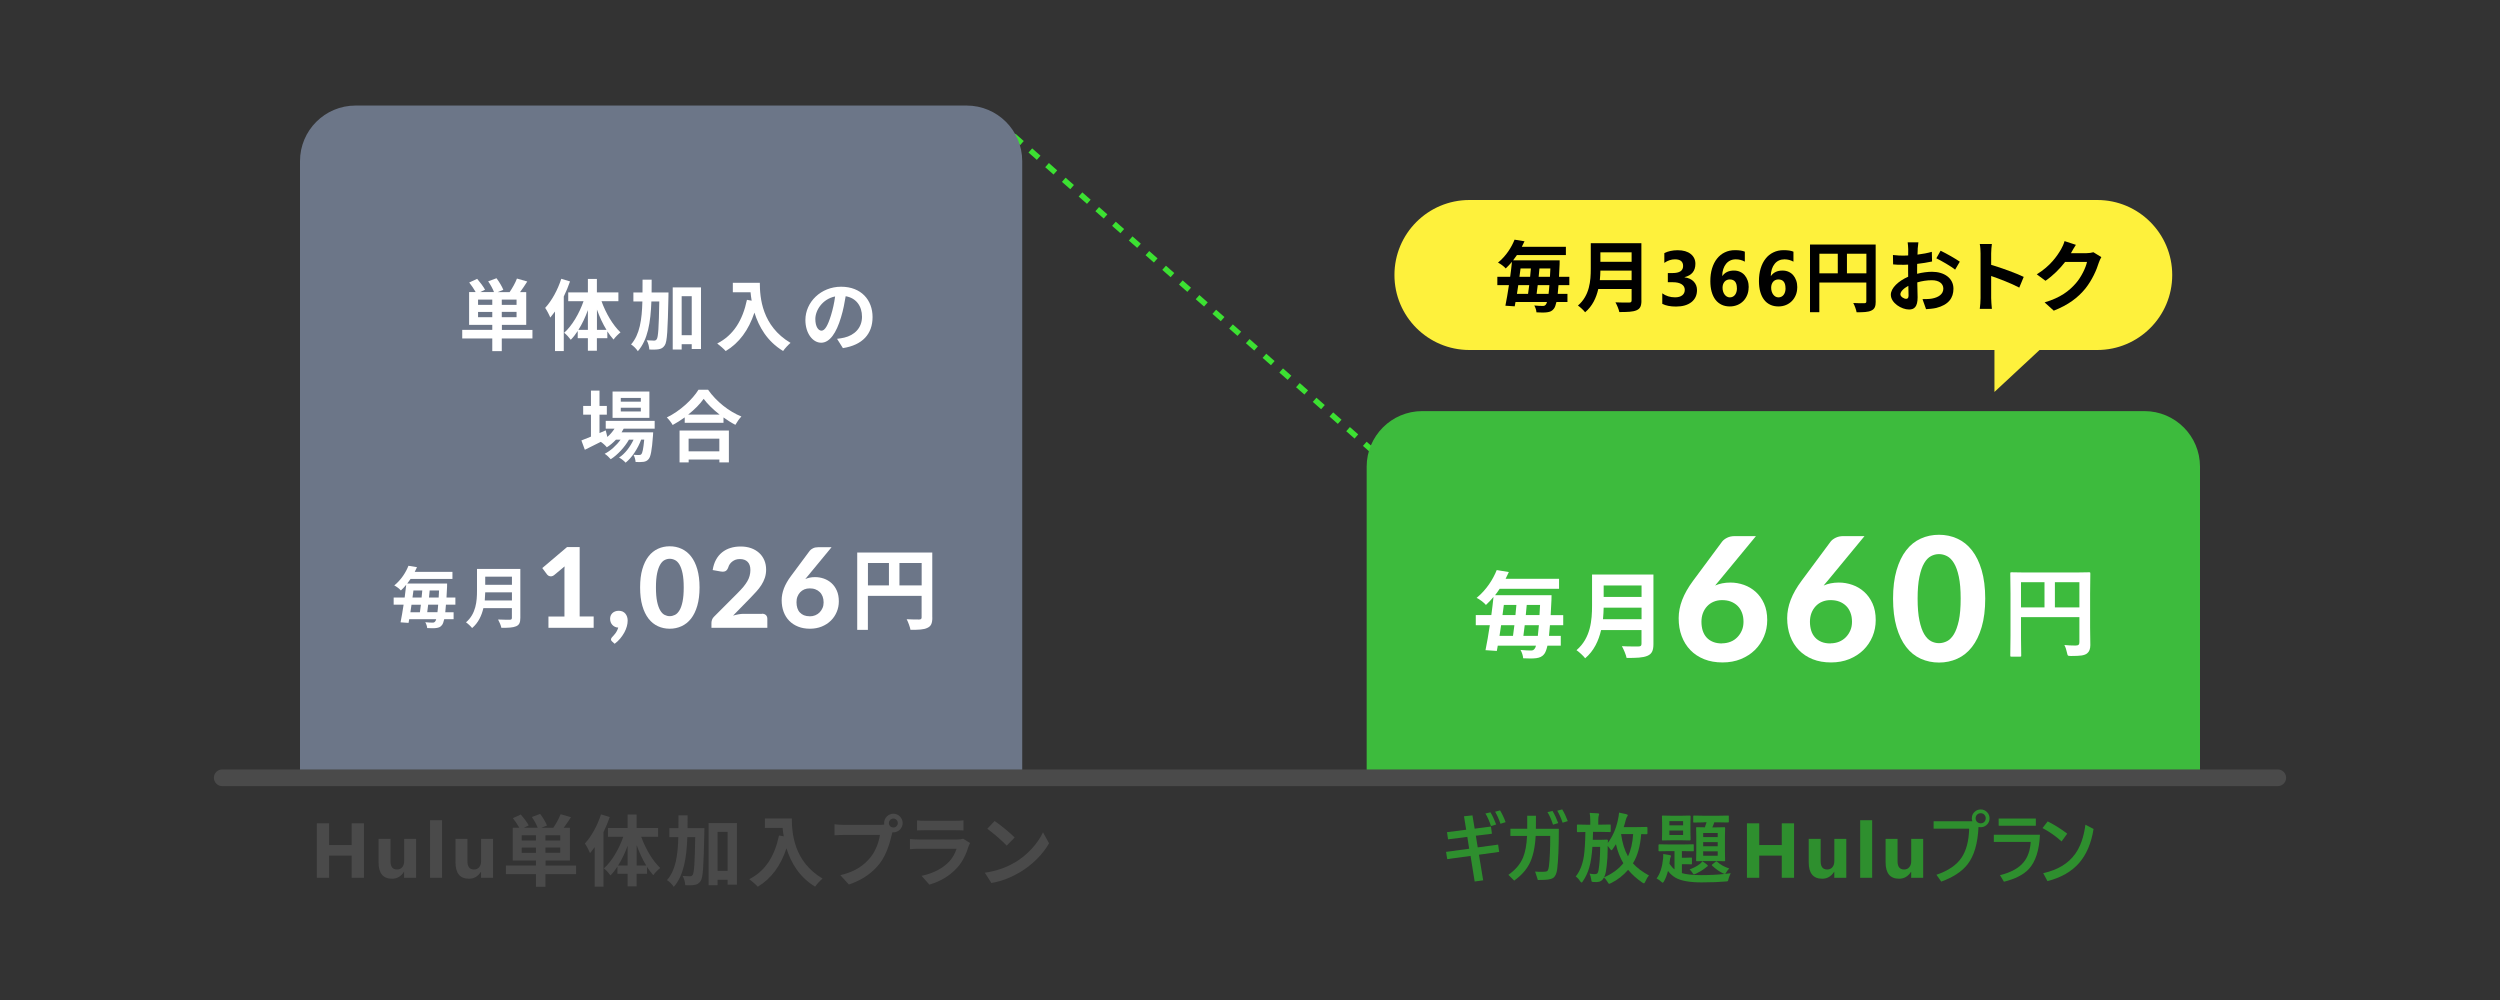 <?xml version="1.0" encoding="UTF-8"?>
<svg id="_レイヤー_2" data-name="レイヤー 2" xmlns="http://www.w3.org/2000/svg" viewBox="0 0 450 180">
  <rect x="0" y="0" width="450" height="180" fill="#333333" stroke="none"/>
  <defs>
    <style>
      .cls-1 {
        fill: #fff;
      }

      .cls-2 {
        fill: #2e8f2e;
      }

      .cls-3 {
        fill: #3dbb3d;
      }

      .cls-4 {
        fill: #4a4a4a;
      }

      .cls-5 {
        isolation: isolate;
      }

      .cls-6 {
        fill: #3ce132;
      }

      .cls-7 {
        fill: #6c7688;
      }

      .cls-8 {
        fill: none;
      }

      .cls-9 {
        fill: #fef13c;
      }
    </style>
  </defs>
  <g id="_レイヤー_1-2" data-name="レイヤー 1">
    <g>
      <rect id="_長方形_23508" data-name="長方形 23508" class="cls-8" width="450" height="180" rx="10" ry="10"/>
      <g id="point01_img" data-name="point01 img">
        <g id="_線_1" data-name="線 1">
          <path class="cls-6" d="m246.83,81.58l-1.5-1.32.66-.75,1.5,1.32-.66.75Zm-3.01-2.64l-1.5-1.32.66-.75,1.5,1.32-.66.75Zm-3.01-2.64l-1.5-1.32.66-.75,1.5,1.32-.66.75Zm-3.01-2.64l-1.5-1.32.66-.75,1.5,1.32-.66.75Zm-3.01-2.64l-1.5-1.32.66-.75,1.5,1.32-.66.75Zm-3.01-2.64l-1.5-1.32.66-.75,1.5,1.32-.66.75Zm-3.01-2.64l-1.5-1.32.66-.75,1.5,1.32-.66.75Zm-3.01-2.64l-1.5-1.32.66-.75,1.5,1.32-.66.75Zm-3.01-2.64l-1.5-1.32.66-.75,1.5,1.32-.66.75Zm-3.01-2.64l-1.5-1.32.66-.75,1.5,1.32-.66.75Zm-3.01-2.64l-1.5-1.32.66-.75,1.5,1.32-.66.75Zm-3.01-2.64l-1.5-1.32.66-.75,1.5,1.32-.66.75Zm-3.01-2.64l-1.5-1.32.66-.75,1.5,1.32-.66.75Zm-3.01-2.64l-1.5-1.32.66-.75,1.5,1.32-.66.75Zm-3.01-2.64l-1.5-1.32.66-.75,1.5,1.32-.66.75Zm-3.01-2.64l-1.5-1.32.66-.75,1.5,1.32-.66.75Zm-3.01-2.64l-1.5-1.32.66-.75,1.5,1.32-.66.75Zm-3.01-2.64l-1.5-1.32.66-.75,1.5,1.32-.66.75Zm-3.01-2.64l-1.5-1.32.66-.75,1.5,1.32-.66.75Zm-3.01-2.64l-1.5-1.32.66-.75,1.5,1.32-.66.75Zm-3.01-2.64l-1.5-1.32.66-.75,1.5,1.32-.66.75Zm-3.01-2.64l-1.5-1.32.66-.75,1.5,1.32-.66.75Z"/>
        </g>
        <g id="_グループ_9503" data-name="グループ 9503">
          <g id="Hulu単体加入プラン" class="cls-5">
            <g class="cls-5">
              <path class="cls-4" d="m65.51,158h-2.21v-3.99h-4.06v3.99h-2.21v-9.8h2.21v3.91h4.06v-3.91h2.21v9.8Z"/>
              <path class="cls-4" d="m74.89,158h-2.15v-1.07h-.03c-.53.83-1.25,1.24-2.14,1.24-1.62,0-2.43-.98-2.43-2.95v-4.22h2.15v4.03c0,.99.39,1.48,1.18,1.48.39,0,.7-.14.93-.41.23-.27.35-.64.35-1.1v-4.01h2.15v7Z"/>
              <path class="cls-4" d="m79.57,158h-2.16v-10.36h2.16v10.36Z"/>
              <path class="cls-4" d="m88.74,158h-2.15v-1.07h-.03c-.53.83-1.25,1.24-2.14,1.24-1.62,0-2.43-.98-2.43-2.95v-4.22h2.15v4.03c0,.99.39,1.48,1.18,1.48.39,0,.7-.14.93-.41.23-.27.35-.64.35-1.1v-4.01h2.15v7Z"/>
            </g>
            <g class="cls-5">
              <path class="cls-4" d="m103.68,157.34h-5.5v2.28h-1.71v-2.28h-5.41v-1.54h5.41v-.91h-4.17v-5.9h1.18c-.29-.53-.76-1.21-1.16-1.72l1.43-.66c.5.59,1.13,1.4,1.42,1.96l-.87.42h2.48c-.21-.57-.63-1.33-1.05-1.93l1.5-.56c.48.63.99,1.5,1.23,2.09l-1.01.41h2.14c.48-.7,1.04-1.68,1.32-2.44l1.86.53c-.42.67-.88,1.34-1.3,1.91h1.11v5.9h-4.38v.91h5.5v1.54Zm-7.21-6.99h-2.56v.94h2.56v-.94Zm0,3.17v-.95h-2.56v.95h2.56Zm4.37-3.17h-2.66v.94h2.66v-.94Zm0,2.21h-2.66v.95h2.66v-.95Z"/>
              <path class="cls-4" d="m109.75,147.08c-.31.9-.69,1.81-1.12,2.7v9.82h-1.58v-7.12c-.28.38-.57.76-.85,1.09-.15-.41-.62-1.32-.92-1.74,1.18-1.27,2.27-3.26,2.9-5.24l1.58.48Zm5.67,3.54c.77,2.16,2.06,4.34,3.42,5.62-.38.29-.95.85-1.25,1.29-.39-.43-.76-.92-1.12-1.48v1.23h-1.88v2.26h-1.62v-2.26h-1.83v-1.29c-.39.6-.8,1.13-1.25,1.58-.28-.39-.81-.98-1.19-1.26,1.42-1.26,2.72-3.47,3.49-5.69h-2.76v-1.58h3.54v-2.42h1.62v2.42h3.87v1.58h-3.04Zm-2.45,5.17v-3.56c-.46,1.29-1.05,2.52-1.71,3.56h1.71Zm3.35,0c-.66-1.08-1.25-2.34-1.72-3.66v3.66h1.72Z"/>
              <path class="cls-4" d="m126.79,149.06s0,.55-.01.76c-.13,5.97-.22,8.11-.66,8.75-.32.48-.62.62-1.08.71-.41.08-1.04.08-1.69.06-.03-.46-.18-1.19-.48-1.67.56.04,1.06.06,1.33.06.21,0,.34-.06.48-.25.27-.38.38-2.12.46-6.79h-1.42c-.14,3.74-.63,6.88-2.44,8.95-.25-.41-.8-.97-1.22-1.22,1.57-1.78,1.95-4.45,2.04-7.73h-1.62v-1.62h1.64c.01-.74.01-1.51.01-2.31h1.64c0,.78,0,1.55-.01,2.31h3.03Zm5.85-.91v11.09h-1.67v-.87h-1.81v.97h-1.61v-11.19h5.08Zm-1.67,8.61v-7.02h-1.81v7.02h1.81Z"/>
              <path class="cls-4" d="m142.53,147.34c0,2.65.38,7.76,5.53,10.8-.36.29-1.05,1.02-1.34,1.46-2.9-1.75-4.38-4.4-5.15-6.91-1.05,3.14-2.73,5.46-5.17,6.92-.31-.35-1.09-1.04-1.53-1.36,2.91-1.47,4.58-4.17,5.35-7.86l.85.15c-.1-.53-.15-1.04-.2-1.51h-3.19v-1.7h4.85Z"/>
              <path class="cls-4" d="m160.81,146.47c.91,0,1.67.76,1.67,1.68s-.76,1.67-1.67,1.67c-.06,0-.13,0-.18-.01-.04.15-.07.29-.11.42-.32,1.37-.92,3.54-2.1,5.1-1.26,1.68-3.14,3.07-5.63,3.88l-1.53-1.68c2.77-.64,4.36-1.86,5.49-3.29.92-1.16,1.46-2.75,1.64-3.95h-6.51c-.64,0-1.32.03-1.67.06v-1.98c.41.06,1.2.11,1.67.11h6.49c.2,0,.5-.01.8-.06-.01-.08-.03-.17-.03-.27,0-.92.76-1.68,1.68-1.68Zm0,2.48c.43,0,.8-.36.8-.8s-.36-.81-.8-.81-.81.36-.81.81.36.8.81.8Z"/>
              <path class="cls-4" d="m174.35,152.32c-.42,1.36-1.02,2.72-2.07,3.88-1.42,1.57-3.21,2.52-5,3.03l-1.39-1.58c2.1-.43,3.78-1.36,4.85-2.45.76-.77,1.19-1.64,1.44-2.42h-6.77c-.34,0-1.04.01-1.62.07v-1.82c.59.04,1.19.08,1.62.08h6.93c.45,0,.83-.06,1.02-.14l1.25.77c-.1.18-.21.43-.27.59Zm-7.82-4.58h5.39c.43,0,1.12-.01,1.51-.07v1.81c-.38-.03-1.04-.04-1.54-.04h-5.36c-.45,0-1.05.01-1.46.04v-1.81c.39.06.98.07,1.46.07Z"/>
              <path class="cls-4" d="m182.64,155.27c2.4-1.42,4.22-3.56,5.1-5.45l1.09,1.97c-1.06,1.89-2.93,3.82-5.18,5.18-1.42.85-3.22,1.64-5.2,1.97l-1.18-1.85c2.19-.31,4.01-1.02,5.36-1.83Zm0-4.52l-1.43,1.46c-.73-.78-2.48-2.31-3.5-3.03l1.32-1.4c.98.66,2.8,2.12,3.61,2.97Z"/>
            </g>
          </g>
          <g id="_1026" data-name=" 1026">
            <path id="_長方形_23506" data-name="長方形 23506" class="cls-7" d="m64,19h110c5.52,0,10,4.48,10,10v110H54V29c0-5.52,4.48-10,10-10Z"/>
            <g id="txt">
              <g id="_1_026" data-name=" 1 026" class="cls-5">
                <g class="cls-5">
                  <path class="cls-1" d="m106.86,110.97v2.03h-8.14v-2.03h2.88v-7.94c0-.17,0-.35,0-.53s.02-.36.03-.55l-1.9,1.58c-.13.1-.26.16-.39.19-.13.03-.25.03-.36,0-.11-.02-.21-.06-.3-.12-.09-.06-.15-.12-.2-.18l-.87-1.17,4.46-3.78h2.27v12.49h2.51Z"/>
                  <path class="cls-1" d="m110.17,115.46c-.07-.06-.12-.12-.15-.18s-.04-.13-.04-.22c0-.06.02-.12.06-.19.04-.07.09-.13.15-.2.07-.08.16-.18.27-.29.11-.12.21-.25.32-.39.11-.14.2-.3.29-.48.09-.17.16-.36.21-.55-.22,0-.42-.05-.6-.14-.18-.09-.33-.2-.46-.34-.13-.14-.23-.31-.3-.5-.07-.19-.1-.4-.1-.62,0-.2.04-.39.11-.56.07-.17.18-.32.31-.45.14-.13.3-.23.49-.3.19-.07.4-.11.64-.11.27,0,.51.05.71.14s.37.23.5.39c.13.16.23.35.3.56.07.22.1.45.1.69,0,.33-.05.67-.15,1.03-.1.36-.25.73-.45,1.1-.2.37-.45.72-.73,1.07-.29.35-.62.67-1.01.96l-.48-.43Z"/>
                  <path class="cls-1" d="m125.92,105.74c0,1.27-.14,2.37-.41,3.3-.27.93-.65,1.71-1.13,2.32-.48.61-1.05,1.06-1.71,1.36s-1.36.45-2.12.45-1.47-.15-2.12-.45c-.65-.3-1.22-.75-1.69-1.36-.47-.61-.85-1.38-1.12-2.32s-.4-2.03-.4-3.3.13-2.37.4-3.29c.27-.93.64-1.7,1.12-2.31.47-.61,1.04-1.06,1.69-1.36.65-.3,1.36-.45,2.12-.45s1.47.15,2.12.45c.66.3,1.23.75,1.71,1.36.48.61.86,1.38,1.13,2.31.27.93.41,2.03.41,3.29Zm-2.85,0c0-1.03-.07-1.87-.21-2.54s-.33-1.19-.56-1.58-.5-.66-.81-.81c-.3-.15-.61-.23-.94-.23s-.63.08-.92.23c-.3.15-.56.42-.79.81s-.42.91-.56,1.58c-.14.67-.21,1.51-.21,2.54s.07,1.88.21,2.55c.14.67.33,1.19.56,1.58s.49.66.79.81c.3.15.6.23.92.23s.63-.08.94-.23.57-.42.81-.81.42-.91.56-1.58.21-1.52.21-2.55Z"/>
                  <path class="cls-1" d="m137.16,110.47c.3,0,.54.08.71.25.17.17.25.39.25.66v1.62h-10.06v-.9c0-.17.04-.36.11-.56s.2-.39.37-.55l4.3-4.31c.37-.37.69-.72.97-1.05.28-.34.51-.67.7-.99.19-.32.33-.65.42-.99.09-.33.14-.68.14-1.05,0-.65-.17-1.14-.5-1.47-.33-.34-.8-.5-1.41-.5-.27,0-.51.04-.73.11-.22.08-.42.18-.6.32-.18.13-.33.29-.46.47-.13.18-.22.38-.28.59-.12.33-.28.56-.49.67-.2.11-.49.14-.86.08l-1.46-.26c.11-.71.31-1.33.6-1.86.29-.53.66-.98,1.1-1.33.44-.35.94-.62,1.51-.79.57-.18,1.18-.26,1.83-.26.69,0,1.31.1,1.88.3.56.2,1.04.49,1.44.85s.71.8.93,1.31c.22.51.33,1.08.33,1.7,0,.53-.08,1.03-.23,1.48-.15.45-.36.88-.62,1.29-.26.41-.57.81-.92,1.19s-.71.78-1.1,1.17l-3.08,3.15c.34-.1.68-.18,1.01-.24s.65-.08.94-.08h3.26Z"/>
                  <path class="cls-1" d="m145.39,103.7l-.44.53c.25-.11.53-.2.82-.26.29-.06.61-.09.95-.09.54,0,1.07.09,1.58.27.51.18.97.45,1.37.81.4.36.72.81.96,1.36.24.54.36,1.18.36,1.92,0,.67-.12,1.31-.38,1.91-.25.6-.6,1.12-1.06,1.57-.46.45-1,.8-1.64,1.06-.64.26-1.35.39-2.12.39s-1.5-.12-2.13-.38c-.63-.25-1.16-.6-1.6-1.05-.44-.45-.78-1-1.01-1.62-.23-.63-.35-1.33-.35-2.09,0-.7.14-1.41.41-2.13.28-.72.7-1.46,1.27-2.22l3.37-4.54c.13-.17.33-.32.59-.45.26-.13.56-.19.89-.19h2.45l-4.3,5.21Zm.36,7.24c.36,0,.69-.06,1-.19s.57-.3.79-.53c.22-.23.39-.49.52-.79.13-.3.19-.63.19-1,0-.39-.06-.75-.18-1.06s-.29-.58-.51-.79c-.22-.22-.48-.38-.79-.5s-.65-.17-1.02-.17c-.35,0-.68.06-.97.18-.29.12-.54.3-.75.52s-.37.49-.49.79-.17.64-.17,1.01.05.72.15,1.04c.1.31.25.58.45.79.2.22.45.39.74.51.3.12.65.18,1.04.18Z"/>
                </g>
              </g>
              <g id="_円" data-name="円" class="cls-5">
                <g class="cls-5">
                  <path class="cls-1" d="m167.82,111.15c0,1.04-.22,1.57-.9,1.87-.64.32-1.6.35-3.03.35-.1-.53-.42-1.41-.69-1.91.91.06,1.95.05,2.27.05.3-.02.42-.11.42-.38v-3.87h-9.67v6.12h-1.92v-13.93h13.51v11.7Zm-11.59-5.78h3.78v-4.03h-3.78v4.03Zm9.67,0v-4.03h-4v4.03h4Z"/>
                </g>
              </g>
              <g id="_毎月" data-name="毎月" class="cls-5">
                <g class="cls-5">
                  <path class="cls-1" d="m80.27,108.85c-.04.52-.08.97-.12,1.36h1.5v1.25h-1.69c-.12.52-.24.83-.38,1.02-.29.4-.61.5-1.04.56-.38.06-1.02.05-1.65.01-.01-.3-.16-.75-.34-1.05.58.06,1.06.07,1.33.07.22,0,.32-.05.46-.22.06-.07.13-.2.18-.4h-4.86c-.04.24-.08.47-.12.67l-1.44-.1c.18-.88.37-1.99.55-3.18h-1.79v-1.28h1.98c.11-.79.2-1.57.28-2.3-.29.35-.61.7-.96,1.02-.28-.32-.83-.73-1.19-.9,1.27-1.04,2.1-2.39,2.55-3.54l1.54.25c-.13.29-.26.58-.41.85h6.79v1.27h-7.54c-.18.28-.38.55-.59.82h7.17s-.01.44-.01.62c-.04.71-.06,1.33-.1,1.91h1.6v1.28h-1.69Zm-6.2,0c-.07.47-.14.92-.2,1.36h1.71c.06-.42.12-.88.18-1.36h-1.69Zm.35-2.57c-.06.42-.11.85-.17,1.28h1.64c.05-.43.08-.86.12-1.28h-1.6Zm4.32,3.92c.05-.37.1-.83.13-1.36h-1.8c-.06.48-.11.94-.17,1.36h1.83Zm.22-2.64c.02-.4.05-.83.07-1.28h-1.69c-.04.42-.07.85-.12,1.28h1.74Z"/>
                  <path class="cls-1" d="m93.66,111.22c0,.86-.2,1.27-.76,1.51-.58.25-1.42.28-2.65.28-.08-.42-.37-1.1-.6-1.5.84.05,1.85.04,2.11.04.29,0,.38-.1.38-.35v-1.74h-5.13c-.31,1.34-.91,2.65-2.03,3.59-.22-.3-.79-.83-1.1-1.03,1.81-1.55,1.98-3.84,1.98-5.66v-3.95h7.8v8.82Zm-1.51-3.14v-1.46h-4.81c-.01.46-.04.96-.08,1.46h4.89Zm-4.81-4.28v1.46h4.81v-1.46h-4.81Z"/>
                </g>
              </g>
            </g>
            <g id="_単体加入の_場合" data-name="単体加入の 場合" class="cls-5">
              <g class="cls-5">
                <path class="cls-1" d="m95.82,60.92h-5.5v2.28h-1.71v-2.28h-5.41v-1.54h5.41v-.91h-4.17v-5.9h1.18c-.29-.53-.76-1.21-1.16-1.72l1.43-.66c.5.59,1.13,1.4,1.42,1.96l-.87.42h2.48c-.21-.57-.63-1.33-1.05-1.93l1.5-.56c.48.63,1,1.5,1.23,2.09l-1.01.41h2.14c.48-.7,1.04-1.68,1.32-2.44l1.86.53c-.42.67-.88,1.34-1.3,1.91h1.11v5.9h-4.38v.91h5.5v1.54Zm-7.21-6.99h-2.56v.94h2.56v-.94Zm0,3.17v-.95h-2.56v.95h2.56Zm4.37-3.17h-2.66v.94h2.66v-.94Zm0,2.21h-2.66v.95h2.66v-.95Z"/>
                <path class="cls-1" d="m102.6,50.67c-.31.9-.69,1.81-1.12,2.7v9.82h-1.58v-7.12c-.28.38-.57.76-.85,1.09-.15-.41-.62-1.32-.92-1.74,1.18-1.27,2.27-3.26,2.9-5.24l1.58.48Zm5.67,3.54c.77,2.16,2.06,4.34,3.42,5.62-.38.29-.95.85-1.25,1.29-.39-.43-.76-.92-1.12-1.48v1.23h-1.88v2.26h-1.62v-2.26h-1.83v-1.29c-.39.6-.8,1.13-1.25,1.58-.28-.39-.81-.98-1.19-1.26,1.42-1.26,2.72-3.47,3.49-5.69h-2.76v-1.58h3.54v-2.42h1.62v2.42h3.87v1.58h-3.04Zm-2.45,5.17v-3.56c-.46,1.29-1.05,2.52-1.71,3.56h1.71Zm3.35,0c-.66-1.08-1.25-2.34-1.72-3.66v3.66h1.72Z"/>
                <path class="cls-1" d="m120.33,52.64s0,.55-.01.76c-.13,5.97-.22,8.11-.66,8.75-.32.48-.62.62-1.08.71-.41.08-1.04.08-1.7.06-.03-.46-.18-1.19-.48-1.67.56.04,1.07.06,1.33.06.21,0,.34-.06.48-.25.27-.38.38-2.12.46-6.79h-1.42c-.14,3.74-.63,6.88-2.44,8.95-.25-.41-.8-.97-1.22-1.22,1.57-1.78,1.95-4.45,2.04-7.73h-1.62v-1.62h1.64c.01-.74.01-1.51.01-2.31h1.64c0,.78,0,1.55-.01,2.31h3.03Zm5.85-.91v11.09h-1.67v-.87h-1.81v.97h-1.61v-11.19h5.08Zm-1.67,8.61v-7.02h-1.81v7.02h1.81Z"/>
                <path class="cls-1" d="m136.77,50.92c0,2.65.38,7.76,5.53,10.8-.36.29-1.05,1.02-1.34,1.46-2.9-1.75-4.38-4.4-5.16-6.91-1.05,3.14-2.73,5.46-5.17,6.92-.31-.35-1.09-1.04-1.53-1.36,2.91-1.47,4.58-4.17,5.35-7.86l.85.15c-.1-.53-.15-1.04-.2-1.51h-3.19v-1.7h4.85Z"/>
                <path class="cls-1" d="m151.72,62.66l-1.05-1.67c.53-.06.92-.14,1.3-.22,1.79-.42,3.19-1.71,3.19-3.75,0-1.93-1.05-3.38-2.94-3.7-.2,1.19-.43,2.48-.84,3.8-.84,2.83-2.04,4.57-3.57,4.57s-2.84-1.71-2.84-4.08c0-3.24,2.8-6,6.43-6s5.66,2.41,5.66,5.46-1.81,5.04-5.34,5.59Zm-3.85-3.14c.59,0,1.13-.88,1.71-2.77.32-1.04.59-2.23.74-3.39-2.31.48-3.56,2.52-3.56,4.06,0,1.41.56,2.1,1.11,2.1Z"/>
              </g>
              <g class="cls-5">
                <path class="cls-1" d="m112.27,77.15c-.11.22-.25.45-.39.67h5.69s-.01.38-.03.57c-.2,2.73-.42,3.85-.8,4.26-.27.32-.57.43-.92.48-.32.04-.85.06-1.41.03-.03-.39-.17-.95-.38-1.3.45.04.81.04.99.04.2,0,.31-.03.42-.15.2-.21.36-.92.52-2.62h-.55c-.57,1.57-1.67,3.26-2.8,4.15-.28-.32-.76-.7-1.18-.92,1.06-.67,2-1.92,2.61-3.22h-.83c-.76,1.34-2.06,2.75-3.28,3.52-.27-.32-.7-.74-1.09-.98,1.04-.52,2.12-1.5,2.86-2.54h-.83c-.52.55-1.06,1.01-1.64,1.37-.21-.27-.74-.76-1.09-.98-1.01.5-2.02,1.01-2.87,1.43l-.62-1.68c.48-.18,1.06-.42,1.72-.69v-3.95h-1.4v-1.57h1.4v-2.76h1.54v2.76h1.32v1.57h-1.32v3.31l1.12-.49.29,1.19c.5-.43.94-.94,1.29-1.49h-1.58v-1.4h8.81v1.4h-5.58Zm4.62-1.93h-6.63v-4.74h6.63v4.74Zm-1.54-3.59h-3.61v.67h3.61v-.67Zm0,1.76h-3.61v.67h3.61v-.67Z"/>
                <path class="cls-1" d="m127.45,70.15c1.5,2.14,3.77,3.92,6,4.82-.41.43-.78.98-1.08,1.5-.71-.36-1.44-.83-2.14-1.33v.97h-6.98v-.98c-.69.5-1.43.97-2.17,1.37-.22-.41-.69-1.01-1.05-1.36,2.41-1.16,4.65-3.28,5.7-4.99h1.72Zm-5.13,7.34h8.88v5.74h-1.71v-.52h-5.53v.52h-1.64v-5.74Zm7.21-2.86c-1.16-.91-2.2-1.92-2.87-2.84-.66.94-1.64,1.93-2.79,2.84h5.66Zm-5.58,4.33v2.28h5.53v-2.28h-5.53Z"/>
              </g>
            </g>
          </g>
        </g>
        <g id="_グループ_9504" data-name="グループ 9504">
          <g id="_ギガ放題Huluプラン" data-name="ギガ放題Huluプラン" class="cls-5">
            <g class="cls-5">
              <path class="cls-2" d="m264.67,154.07l-4.17.57-.21-1.3,4.16-.57-.33-2.13-3.47.44-.19-1.29,3.45-.44-.39-2.42,1.52-.16.4,2.39,2.93-.38.18,1.29-2.9.36.34,2.1,3.67-.5.19,1.31-3.64.51.76,4.61-1.53.21-.74-4.6Zm2.7-7.64l.91-.21c.36.58.7,1.31,1.03,2.19l-.94.28c-.27-.85-.6-1.61-1-2.27Zm1.74-.32l.9-.24c.39.65.72,1.35,1,2.12l-.92.29c-.28-.81-.6-1.54-.97-2.17Z"/>
              <path class="cls-2" d="m276.46,149.18h4.13c0,3.25-.1,5.65-.29,7.23-.1.82-.35,1.36-.74,1.62-.22.14-.53.24-.92.29s-1,.08-1.83.08l-.49-1.52c.42.04.76.05,1.04.05.42,0,.72-.02.92-.05.15-.02.27-.1.34-.23.07-.14.13-.37.18-.7.16-1.24.24-3.06.24-5.48h-2.62c-.12,2.14-.5,3.83-1.16,5.07-.58,1.1-1.48,2.09-2.71,2.97l-1.04-1.04c1.26-.88,2.14-1.92,2.64-3.12.4-.97.64-2.26.72-3.88h-3v-1.3h3.03v-2.34h1.57c0,1.12,0,1.9-.01,2.34Zm2.08-3l.91-.21c.36.58.7,1.31,1.03,2.19l-.94.28c-.27-.85-.6-1.61-1-2.27Zm1.76-.25l.9-.24c.39.65.72,1.35,1,2.11l-.93.29c-.27-.81-.6-1.53-.96-2.17Z"/>
              <path class="cls-2" d="m296.82,157.6c-.24.24-.46.6-.66,1.08-.1.21-.18.32-.25.32-.06,0-.17-.05-.33-.16-.96-.66-1.8-1.41-2.52-2.27-.88,1.02-1.91,1.82-3.09,2.4-.17.08-.28.12-.32.12-.07,0-.16-.11-.28-.32-.21-.37-.43-.64-.66-.81-.28.54-.71.81-1.29.81-.27,0-.47,0-.62-.01-.16,0-.26-.04-.29-.08-.03-.04-.06-.15-.08-.33-.06-.46-.17-.83-.33-1.1.34.06.67.1.97.1.22,0,.38-.06.48-.18.08-.11.15-.3.19-.57.18-1.03.28-2.41.29-4.16h-1.4c-.1,1.49-.28,2.71-.55,3.66-.26.93-.65,1.77-1.16,2.52-.1.16-.18.24-.23.24-.05,0-.14-.08-.27-.24-.25-.39-.51-.67-.79-.85.74-.92,1.22-2.12,1.46-3.6.15-.96.25-2.43.28-4.41-.4,0-.75.01-1.06.02-.21,0-.31,0-.31,0-.07,0-.12,0-.13-.03-.01-.02-.02-.07-.02-.14v-1.03c0-.08,0-.12.03-.14s.06-.02.12-.02l1.65.03h.6v-.77c0-.56-.04-1.01-.11-1.36.62.02,1.11.05,1.48.08.15.02.23.07.23.14,0,.06-.03.15-.08.28-.05.17-.08.45-.08.85v.77h.44l1.64-.03c.07,0,.12,0,.14.03.01.02.02.06.02.13v1.03c0,.08-.01.13-.03.15-.01.01-.05.02-.12.02l-1.64-.03h-1.39c-.03.91-.04,1.38-.05,1.42h1.61l.95-.03c.11,0,.17.06.17.17-.02.19-.03.34-.03.44.85-1.14,1.45-2.47,1.79-3.99.15-.67.23-1.16.24-1.48.38.07.82.16,1.3.28.18.05.27.12.27.2,0,.06-.03.13-.1.21-.1.13-.19.37-.28.7-.11.45-.23.86-.35,1.22h2.29l1.84-.03c.09,0,.14.05.14.15v1.01c0,.1-.05.15-.14.15,0,0-.11,0-.31,0-.21,0-.44-.02-.68-.02-.16,2.17-.65,3.93-1.48,5.26.69.78,1.66,1.51,2.9,2.2Zm-6.49-4.82c-.12.18-.22.27-.28.27-.04,0-.11-.07-.21-.21-.17-.24-.32-.43-.46-.59v.56c0,1.06-.06,2.04-.16,2.93-.09.88-.21,1.5-.35,1.86-.05.15-.1.26-.14.32,1.46-.64,2.62-1.48,3.47-2.54-.6-1.02-1.04-2.16-1.33-3.42-.19.31-.37.58-.55.82Zm2.7,1.36c.51-1.01.82-2.35.94-4.01h-2.17v.04c.22,1.59.64,2.92,1.23,3.96Z"/>
              <path class="cls-2" d="m311.27,156.32c-.17.16-.33.36-.49.62-.12.21-.22.33-.28.36.36-.03.7-.07,1.03-.12-.17.33-.3.67-.39,1-.04.24-.09.38-.14.42-.05.04-.17.06-.39.07-1.16.1-2.61.16-4.34.16-2.17,0-3.75-.29-4.72-.87-.53-.32-.96-.72-1.31-1.19-.19.72-.42,1.34-.71,1.85-.11.18-.19.27-.24.27-.06,0-.15-.07-.28-.2-.19-.18-.46-.37-.83-.57.63-.82,1.02-2.02,1.18-3.62.01-.22.02-.4.02-.53,0-.07,0-.15,0-.25.17.02.56.08,1.16.2.16.02.24.07.24.15s-.03.16-.08.25c-.04.09-.08.22-.1.39l-.1.76c.3.45.6.79.91,1.02v-3.29h-1.05l-1.69.03c-.1,0-.14-.05-.14-.15v-.96c0-.1.05-.15.14-.15l1.69.03h2.67l1.7-.03c.07,0,.12,0,.13.03s.02.06.02.12v.96c0,.07,0,.12-.03.13s-.06.02-.12.02l-1.7-.03h-.29v1.19h.62l1.04-.03c.07,0,.12,0,.13.03s.02.06.02.13v.91c0,.07,0,.11-.02.13-.02.02-.06.02-.13.02l-1.04-.03h-.62v1.61c.8.24,1.96.36,3.5.36s2.94-.07,4.22-.21c-.07,0-.18-.05-.32-.11-.69-.34-1.34-.8-1.94-1.37-.04-.05-.07-.08-.07-.12s.04-.08.12-.15l.53-.42c.08-.07.14-.1.18-.1.02,0,.07.02.13.07.56.52,1.29.93,2.18,1.22Zm-7.1-9.52c.1,0,.14.05.14.16l-.03,1.21v1.72l.03,1.24c0,.1-.05.15-.14.15l-1.5-.03h-1.85l-1.51.03c-.08,0-.12,0-.14-.03s-.02-.06-.02-.12l.03-1.24v-1.72l-.03-1.21c0-.08,0-.12.03-.14s.06-.02.13-.02l1.51.03h1.85l1.5-.03Zm-3.68,1.76h2.47v-.76h-2.47v.76Zm2.47,1.74v-.8h-2.47v.8h2.47Zm3.46,4.73c.2.11.47.31.83.59.11.09.16.16.16.21,0,.07-.06.13-.17.18-.05.02-.15.1-.29.23-.49.39-1.06.73-1.71,1.04-.18.07-.29.11-.33.11-.05,0-.14-.08-.25-.25-.15-.23-.32-.45-.52-.64.73-.28,1.35-.61,1.85-1,.16-.13.31-.28.44-.46Zm.23-7l-1.7.03c-.08,0-.13,0-.15-.03-.01-.01-.02-.05-.02-.12v-.96c0-.07.01-.12.03-.13.02-.01.06-.02.14-.02l1.7.03h2.69l1.7-.03c.07,0,.12,0,.13.03s.02.06.02.12v.96c0,.1-.05.14-.15.14l-1.7-.03h-.77c-.11.35-.23.65-.35.91h.63l1.51-.03c.08,0,.12,0,.14.03s.02.06.02.13l-.03,1.46v2.89l.03,1.46c0,.07,0,.12-.02.13-.02.02-.06.02-.13.02l-1.51-.03h-1.9l-1.5.03c-.08,0-.12,0-.14-.03s-.02-.06-.02-.13l.03-1.46v-2.89l-.03-1.46c0-.08,0-.12.03-.14s.06-.02.13-.02l1.41.03c.09-.21.19-.51.31-.91h-.51Zm-.08,1.91v.73h2.62v-.73h-2.62Zm0,2.39h2.62v-.75h-2.62v.75Zm2.62,1.7v-.79h-2.62v.79h2.62Z"/>
            </g>
            <g class="cls-5">
              <path class="cls-2" d="m322.93,158h-2.21v-3.99h-4.06v3.99h-2.21v-9.8h2.21v3.91h4.06v-3.91h2.21v9.8Z"/>
              <path class="cls-2" d="m332.32,158h-2.15v-1.07h-.03c-.53.83-1.25,1.24-2.14,1.24-1.62,0-2.43-.98-2.43-2.95v-4.22h2.15v4.03c0,.99.39,1.48,1.18,1.48.39,0,.7-.14.93-.41.23-.27.35-.64.35-1.1v-4.01h2.15v7Z"/>
              <path class="cls-2" d="m336.99,158h-2.16v-10.36h2.16v10.36Z"/>
              <path class="cls-2" d="m346.16,158h-2.15v-1.07h-.03c-.53.83-1.25,1.24-2.14,1.24-1.62,0-2.43-.98-2.43-2.95v-4.22h2.15v4.03c0,.99.39,1.48,1.18,1.48.39,0,.7-.14.93-.41.23-.27.35-.64.35-1.1v-4.01h2.15v7Z"/>
            </g>
            <g class="cls-5">
              <path class="cls-2" d="m355.01,147.81c-.05-.17-.08-.34-.08-.52,0-.47.17-.87.53-1.18.3-.27.66-.41,1.07-.41.47,0,.87.18,1.18.53.27.3.41.66.41,1.07,0,.47-.17.87-.53,1.19-.3.27-.66.41-1.07.41-.14,0-.27-.01-.39-.04-.13,2.97-.79,5.21-1.98,6.73-1,1.28-2.57,2.31-4.72,3.1l-.87-1.23c2.12-.72,3.63-1.75,4.53-3.1.85-1.27,1.3-3,1.36-5.2h-6.4v-1.33h6.95Zm1.51-1.43c-.28,0-.51.1-.68.29-.15.17-.23.37-.23.62,0,.28.1.51.29.68.17.15.37.23.62.23.28,0,.51-.1.68-.29.15-.17.23-.37.23-.62,0-.28-.1-.5-.29-.68-.17-.16-.37-.23-.62-.23Z"/>
              <path class="cls-2" d="m358.89,150.25h8.3c-.12,2.8-.79,4.86-2,6.17-.96,1.03-2.45,1.79-4.48,2.29l-.71-1.18c1.95-.48,3.36-1.25,4.23-2.3.77-.92,1.2-2.15,1.3-3.68h-6.64v-1.31Zm.87-2.91h6.69v1.29h-6.69v-1.29Z"/>
              <path class="cls-2" d="m368.59,147.85c1.29.67,2.47,1.4,3.51,2.21l-1.02,1.4c-1.05-.96-2.2-1.76-3.43-2.41l.94-1.2Zm6.78.6l1.47.76c-.41,2.58-1.29,4.63-2.61,6.14-1.35,1.54-3.25,2.63-5.69,3.25l-.76-1.43c2.58-.57,4.5-1.72,5.75-3.46.95-1.33,1.57-3.09,1.84-5.26Z"/>
            </g>
          </g>
          <g id="_660" data-name=" 660">
            <path id="_長方形_23507" data-name="長方形 23507" class="cls-3" d="m256,74h130c5.52,0,10,4.48,10,10v55h-150v-55c0-5.52,4.48-10,10-10Z"/>
            <g id="txt-2">
              <g id="_660-2" data-name=" 660-2" class="cls-5">
                <g class="cls-5">
                  <path class="cls-1" d="m309.4,104.58l-.68.82c.39-.18.82-.31,1.27-.4.46-.09.95-.14,1.47-.14.84,0,1.65.14,2.45.42.79.28,1.5.7,2.12,1.26.62.56,1.12,1.26,1.5,2.1.38.84.57,1.83.57,2.97,0,1.04-.19,2.03-.58,2.96-.39.93-.94,1.74-1.64,2.43s-1.56,1.24-2.54,1.64-2.08.6-3.29.6-2.33-.19-3.3-.58c-.97-.39-1.8-.93-2.48-1.64-.68-.7-1.2-1.54-1.57-2.52s-.54-2.05-.54-3.23c0-1.08.21-2.19.64-3.3s1.08-2.26,1.96-3.44l5.22-7.04c.21-.27.51-.5.91-.7.4-.2.86-.29,1.38-.29h3.8l-6.67,8.08Zm.56,11.22c.56,0,1.07-.1,1.55-.29s.88-.47,1.22-.82c.34-.35.61-.76.81-1.23.2-.47.29-.98.29-1.54,0-.61-.09-1.16-.28-1.64-.19-.49-.45-.9-.79-1.23-.34-.33-.75-.59-1.22-.77s-1-.26-1.58-.26c-.55,0-1.05.1-1.5.29-.46.19-.84.46-1.17.81-.33.35-.58.76-.76,1.23-.18.47-.27,1-.27,1.57s.08,1.12.23,1.6c.16.48.39.89.7,1.23s.69.6,1.16.79c.46.19,1,.28,1.62.28Z"/>
                  <path class="cls-1" d="m328.93,104.58l-.68.82c.39-.18.82-.31,1.27-.4.46-.09.95-.14,1.47-.14.84,0,1.65.14,2.45.42.79.28,1.5.7,2.12,1.26.62.56,1.12,1.26,1.5,2.1.38.84.57,1.83.57,2.97,0,1.04-.19,2.03-.58,2.96-.39.93-.94,1.74-1.64,2.43-.71.69-1.56,1.24-2.54,1.64-.99.4-2.08.6-3.29.6s-2.33-.19-3.3-.58-1.8-.93-2.48-1.64c-.68-.7-1.2-1.54-1.57-2.52-.36-.98-.54-2.05-.54-3.23,0-1.08.21-2.19.64-3.3.43-1.12,1.08-2.26,1.96-3.44l5.22-7.04c.21-.27.51-.5.92-.7s.86-.29,1.38-.29h3.8l-6.67,8.08Zm.56,11.22c.56,0,1.08-.1,1.55-.29.47-.2.88-.47,1.22-.82.34-.35.61-.76.81-1.23.2-.47.29-.98.29-1.54,0-.61-.09-1.16-.28-1.64-.19-.49-.45-.9-.79-1.23-.34-.33-.75-.59-1.22-.77-.48-.18-1-.26-1.58-.26-.55,0-1.05.1-1.5.29-.46.19-.84.46-1.17.81-.32.35-.58.76-.76,1.23-.18.47-.27,1-.27,1.57s.08,1.12.23,1.6.39.89.7,1.23c.31.34.69.6,1.15.79.46.19,1,.28,1.62.28Z"/>
                  <path class="cls-1" d="m357.34,107.75c0,1.96-.21,3.67-.64,5.12-.42,1.45-1.01,2.64-1.75,3.59s-1.62,1.65-2.64,2.11c-1.02.46-2.12.69-3.29.69s-2.27-.23-3.29-.69c-1.01-.46-1.89-1.16-2.62-2.11-.73-.95-1.31-2.14-1.73-3.59-.42-1.45-.63-3.15-.63-5.12s.21-3.67.63-5.11c.42-1.44.99-2.63,1.73-3.58.73-.95,1.61-1.65,2.62-2.11,1.01-.46,2.11-.69,3.29-.69s2.28.23,3.29.69c1.02.46,1.9,1.16,2.64,2.11.74.95,1.33,2.14,1.75,3.58s.64,3.14.64,5.11Zm-4.42,0c0-1.59-.11-2.9-.33-3.94-.22-1.03-.51-1.85-.88-2.45-.36-.6-.78-1.02-1.25-1.26-.47-.24-.95-.36-1.45-.36s-.97.12-1.43.36c-.46.24-.87.66-1.22,1.26-.36.6-.64,1.42-.86,2.45-.22,1.03-.33,2.35-.33,3.94s.11,2.92.33,3.95c.22,1.03.5,1.85.86,2.45.36.6.77,1.02,1.22,1.26.46.24.94.36,1.43.36s.98-.12,1.45-.36c.47-.24.89-.66,1.25-1.26.36-.6.65-1.42.88-2.45.22-1.03.33-2.35.33-3.95Z"/>
                </g>
              </g>
              <g id="_円-2" data-name="円-2" class="cls-5">
                <g class="cls-5">
                  <path class="cls-1" d="m371.56,116.1c.63.06,1.3.1,2.03.1.28,0,.47-.05.57-.16.09-.09.13-.24.13-.46v-4.5h-10.51v3.83l.04,3.08c0,.1-.01.16-.04.18-.02.02-.08.03-.17.03h-1.57c-.09,0-.14-.01-.16-.03-.02-.02-.03-.08-.03-.17l.04-3.52v-7.71l-.04-3.54c0-.11.01-.17.04-.19.02-.02.08-.03.17-.03l2.44.04h9.12l2.43-.04c.1,0,.16.01.18.04.02.02.03.08.03.18l-.04,3.61v6.16l.04,3.12c0,.69-.19,1.19-.58,1.49-.23.19-.57.31-1,.38-.42.06-1.06.09-1.92.09-.3,0-.49-.03-.54-.1-.05-.05-.11-.21-.16-.48-.11-.53-.26-1-.47-1.39Zm-7.78-6.77h4.23v-4.54h-4.23v4.54Zm10.51-4.54h-4.41v4.54h4.41v-4.54Z"/>
                </g>
              </g>
              <g id="_毎月-2" data-name="毎月-2" class="cls-5">
                <g class="cls-5">
                  <path class="cls-1" d="m278.99,112.53c-.05.73-.12,1.38-.17,1.92h2.12v1.77h-2.4c-.17.73-.34,1.17-.54,1.45-.41.56-.87.71-1.48.8-.54.08-1.45.07-2.35.02-.02-.42-.22-1.07-.48-1.5.82.08,1.5.1,1.89.1.31,0,.46-.07.65-.31.08-.1.19-.29.25-.56h-6.88c-.05.34-.12.66-.17.95l-2.04-.14c.26-1.24.53-2.82.78-4.5h-2.53v-1.82h2.8c.15-1.12.29-2.23.39-3.26-.41.49-.87.99-1.36,1.44-.39-.46-1.17-1.04-1.68-1.27,1.8-1.48,2.97-3.38,3.62-5.01l2.18.36c-.19.41-.38.82-.58,1.21h9.62v1.8h-10.69c-.25.39-.54.78-.83,1.16h10.17s-.02.63-.02.88c-.05,1-.08,1.89-.14,2.7h2.26v1.82h-2.4Zm-8.79,0c-.1.66-.2,1.31-.29,1.92h2.43c.08-.59.17-1.24.25-1.92h-2.4Zm.49-3.64c-.08.59-.15,1.21-.24,1.82h2.33c.07-.61.12-1.22.17-1.82h-2.26Zm6.12,5.56c.07-.53.13-1.17.19-1.92h-2.55c-.08.68-.15,1.33-.24,1.92h2.6Zm.3-3.74c.04-.56.07-1.17.1-1.82h-2.4c-.05.59-.1,1.21-.17,1.82h2.46Z"/>
                  <path class="cls-1" d="m297.62,115.9c0,1.22-.29,1.8-1.07,2.14-.82.36-2.01.39-3.76.39-.12-.59-.53-1.56-.85-2.12,1.19.07,2.62.05,2.99.05.41,0,.54-.14.54-.49v-2.46h-7.27c-.44,1.9-1.29,3.76-2.87,5.08-.31-.42-1.12-1.17-1.56-1.46,2.57-2.19,2.8-5.44,2.8-8.02v-5.59h11.05v12.49Zm-2.14-4.45v-2.07h-6.82c-.02.65-.05,1.36-.12,2.07h6.93Zm-6.82-6.07v2.07h6.82v-2.07h-6.82Z"/>
                </g>
              </g>
            </g>
          </g>
          <g id="balloon">
            <path id="_合体_3" data-name="合体 3" class="cls-9" d="m359,63h-94.5c-7.46,0-13.5-6.04-13.5-13.5s6.04-13.5,13.5-13.5h113c7.46,0,13.5,6.04,13.5,13.5s-6.04,13.5-13.5,13.5h-10.38l-8.12,7.55v-7.55Z"/>
            <g id="_毎月366円おトク" data-name="毎月366円おトク" class="cls-5">
              <g class="cls-5">
                <path d="m280.53,51.32c-.04.6-.1,1.13-.14,1.58h1.75v1.46h-1.98c-.14.6-.28.97-.45,1.19-.34.46-.71.59-1.22.66-.45.07-1.19.06-1.93.01-.01-.35-.18-.88-.39-1.23.67.07,1.23.08,1.55.08.25,0,.38-.06.53-.25.07-.08.15-.24.21-.46h-5.67c-.04.28-.1.55-.14.78l-1.68-.11c.21-1.02.43-2.33.64-3.71h-2.09v-1.5h2.31c.13-.92.24-1.83.32-2.69-.34.41-.71.81-1.12,1.19-.32-.38-.97-.85-1.39-1.05,1.49-1.22,2.45-2.79,2.98-4.13l1.79.29c-.15.34-.31.67-.48.99h7.93v1.49h-8.81c-.21.32-.45.64-.69.95h8.38s-.01.52-.01.73c-.04.83-.07,1.55-.11,2.23h1.86v1.5h-1.98Zm-7.24,0c-.08.55-.17,1.08-.24,1.58h2c.07-.49.14-1.02.21-1.58h-1.98Zm.41-3c-.07.49-.13.99-.2,1.5h1.92c.06-.5.1-1.01.14-1.5h-1.86Zm5.04,4.58c.06-.43.11-.97.15-1.58h-2.1c-.07.56-.13,1.09-.2,1.58h2.14Zm.25-3.08c.03-.46.06-.97.08-1.5h-1.97c-.04.49-.08.99-.14,1.5h2.03Z"/>
                <path d="m295.46,54.09c0,1.01-.24,1.48-.88,1.76-.67.29-1.65.32-3.1.32-.1-.49-.43-1.29-.7-1.75.98.06,2.16.04,2.46.04.34,0,.45-.11.45-.41v-2.03h-6c-.36,1.57-1.06,3.1-2.37,4.19-.25-.35-.92-.97-1.29-1.21,2.12-1.81,2.31-4.48,2.31-6.61v-4.61h9.11v10.3Zm-1.77-3.67v-1.71h-5.62c-.01.53-.04,1.12-.1,1.71h5.71Zm-5.62-5v1.71h5.62v-1.71h-5.62Z"/>
              </g>
              <g class="cls-5">
                <path d="m299.21,54.68v-1.88c.66.48,1.42.72,2.3.72.55,0,.98-.12,1.29-.36s.46-.57.46-.99-.19-.77-.57-1.01c-.38-.24-.9-.36-1.57-.36h-.91v-1.65h.84c1.28,0,1.91-.42,1.91-1.27,0-.8-.49-1.2-1.47-1.2-.66,0-1.29.21-1.91.64v-1.76c.69-.35,1.49-.52,2.41-.52,1,0,1.78.23,2.34.68.56.45.84,1.04.84,1.76,0,1.28-.65,2.08-1.95,2.41v.03c.69.09,1.24.34,1.64.75.4.42.6.93.6,1.54,0,.92-.33,1.64-1,2.17s-1.6.8-2.78.8c-1.01,0-1.83-.16-2.47-.49Z"/>
                <path d="m314.75,51.74c0,.48-.08.93-.25,1.35-.17.42-.4.78-.7,1.09-.3.31-.66.55-1.07.72-.42.17-.87.26-1.36.26-.55,0-1.04-.1-1.48-.31-.43-.21-.8-.5-1.1-.89-.3-.39-.53-.87-.69-1.43-.16-.57-.24-1.21-.24-1.92,0-.84.1-1.61.31-2.29.21-.69.5-1.27.89-1.76.39-.49.85-.87,1.4-1.13.55-.27,1.16-.4,1.85-.4.76,0,1.34.09,1.76.27v1.8c-.5-.28-1.04-.42-1.63-.42-.37,0-.7.07-.99.21-.3.14-.55.34-.76.6s-.38.57-.5.94c-.12.37-.19.78-.19,1.23h.04c.46-.64,1.15-.96,2.06-.96.41,0,.77.07,1.1.22s.61.35.84.62c.23.27.41.59.54.96.13.37.19.79.19,1.24Zm-2.11.14c0-1.05-.43-1.58-1.29-1.58-.2,0-.37.04-.53.11-.16.07-.3.18-.41.31-.11.13-.2.29-.26.47-.06.18-.09.38-.09.6,0,.24.03.47.1.68.06.21.15.39.27.55.12.16.25.28.41.37.16.09.34.14.53.14s.37-.04.53-.12c.16-.08.29-.19.4-.33.11-.14.2-.32.26-.52.06-.2.09-.43.09-.67Z"/>
                <path d="m323.5,51.74c0,.48-.08.93-.25,1.35-.17.42-.4.78-.7,1.09-.3.31-.66.55-1.07.72-.41.17-.87.26-1.36.26-.55,0-1.04-.1-1.48-.31-.44-.21-.8-.5-1.1-.89-.3-.39-.53-.87-.69-1.43-.16-.57-.24-1.21-.24-1.92,0-.84.1-1.61.31-2.29.21-.69.5-1.27.89-1.76.38-.49.85-.87,1.4-1.13.55-.27,1.16-.4,1.85-.4.76,0,1.34.09,1.76.27v1.8c-.5-.28-1.04-.42-1.63-.42-.36,0-.69.07-.99.21-.3.14-.55.34-.76.6s-.38.57-.5.94c-.12.37-.19.78-.2,1.23h.04c.46-.64,1.15-.96,2.06-.96.41,0,.77.07,1.1.22s.61.35.84.62c.23.27.41.59.54.96.13.37.19.79.19,1.24Zm-2.11.14c0-1.05-.43-1.58-1.29-1.58-.2,0-.37.04-.53.11-.16.07-.3.18-.41.31-.11.13-.2.29-.26.47-.06.18-.09.38-.09.6,0,.24.03.47.1.68.06.21.15.39.27.55.12.16.25.28.41.37.16.09.34.14.53.14s.37-.04.53-.12c.16-.08.29-.19.4-.33.11-.14.2-.32.26-.52.06-.2.09-.43.09-.67Z"/>
              </g>
              <g class="cls-5">
                <path d="m337.63,54.26c0,.91-.2,1.37-.79,1.64-.56.28-1.4.31-2.65.31-.08-.46-.36-1.23-.6-1.67.8.06,1.71.04,1.99.04.27-.01.36-.1.36-.34v-3.39h-8.46v5.35h-1.68v-12.19h11.82v10.24Zm-10.14-5.06h3.31v-3.53h-3.31v3.53Zm8.46,0v-3.53h-3.5v3.53h3.5Z"/>
                <path d="m345.19,44.84c-.01.31-.03.64-.04.99.92-.11,1.85-.29,2.58-.5l.04,1.74c-.8.18-1.77.32-2.68.43-.01.42-.01.85-.01,1.26v.52c.95-.24,1.92-.36,2.69-.36,2.16,0,3.85,1.12,3.85,3.05,0,1.65-.87,2.9-3.1,3.46-.64.14-1.26.18-1.83.22l-.64-1.81c.63,0,1.23-.01,1.72-.1,1.13-.21,2.03-.77,2.03-1.79,0-.95-.84-1.51-2.06-1.51-.87,0-1.78.14-2.63.39.03,1.11.06,2.2.06,2.68,0,1.74-.62,2.2-1.54,2.2-1.36,0-3.28-1.18-3.28-2.66,0-1.22,1.4-2.49,3.12-3.24-.01-.34-.01-.67-.01-1v-1.18c-.27.01-.52.03-.74.03-.94,0-1.49-.01-1.96-.07l-.03-1.69c.83.1,1.43.11,1.93.11.25,0,.53-.01.81-.03.01-.49.01-.9.01-1.13,0-.29-.06-.98-.1-1.23h1.93c-.04.25-.1.85-.13,1.22Zm-2.1,8.95c.25,0,.45-.11.45-.59,0-.35-.01-.99-.04-1.75-.85.46-1.43,1.04-1.43,1.53,0,.43.66.81,1.02.81Zm9.67-6.68l-.84,1.43c-.67-.58-2.51-1.62-3.38-2.05l.77-1.36c1.08.52,2.7,1.44,3.45,1.97Z"/>
                <path d="m356.5,45.6c0-.49-.04-1.19-.14-1.68h2.18c-.06.49-.13,1.11-.13,1.68v2.07c1.88.55,4.57,1.54,5.86,2.17l-.8,1.93c-1.44-.76-3.54-1.57-5.06-2.09v3.96c0,.41.07,1.39.13,1.96h-2.18c.08-.56.14-1.4.14-1.96v-8.05Z"/>
                <path d="m372.81,45.5s-.03.04-.04.07h2.82c.43,0,.9-.07,1.22-.17l1.43.88c-.15.27-.35.66-.46,1.01-.38,1.25-1.18,3.11-2.44,4.68-1.33,1.62-3.03,2.91-5.66,3.95l-1.65-1.49c2.87-.85,4.43-2.07,5.64-3.46.95-1.09,1.77-2.77,1.99-3.82h-3.94c-.94,1.22-2.16,2.45-3.53,3.39l-1.57-1.16c2.45-1.5,3.67-3.31,4.37-4.51.21-.35.5-.99.63-1.47l2.04.67c-.32.49-.69,1.12-.85,1.43Z"/>
              </g>
            </g>
          </g>
          <g id="_線_2" data-name="線 2">
            <path class="cls-4" d="m410,141.5H40c-.83,0-1.5-.67-1.5-1.5s.67-1.5,1.5-1.5h370c.83,0,1.5.67,1.5,1.5s-.67,1.5-1.5,1.5Z"/>
          </g>
        </g>
      </g>
    </g>
  </g>
</svg>